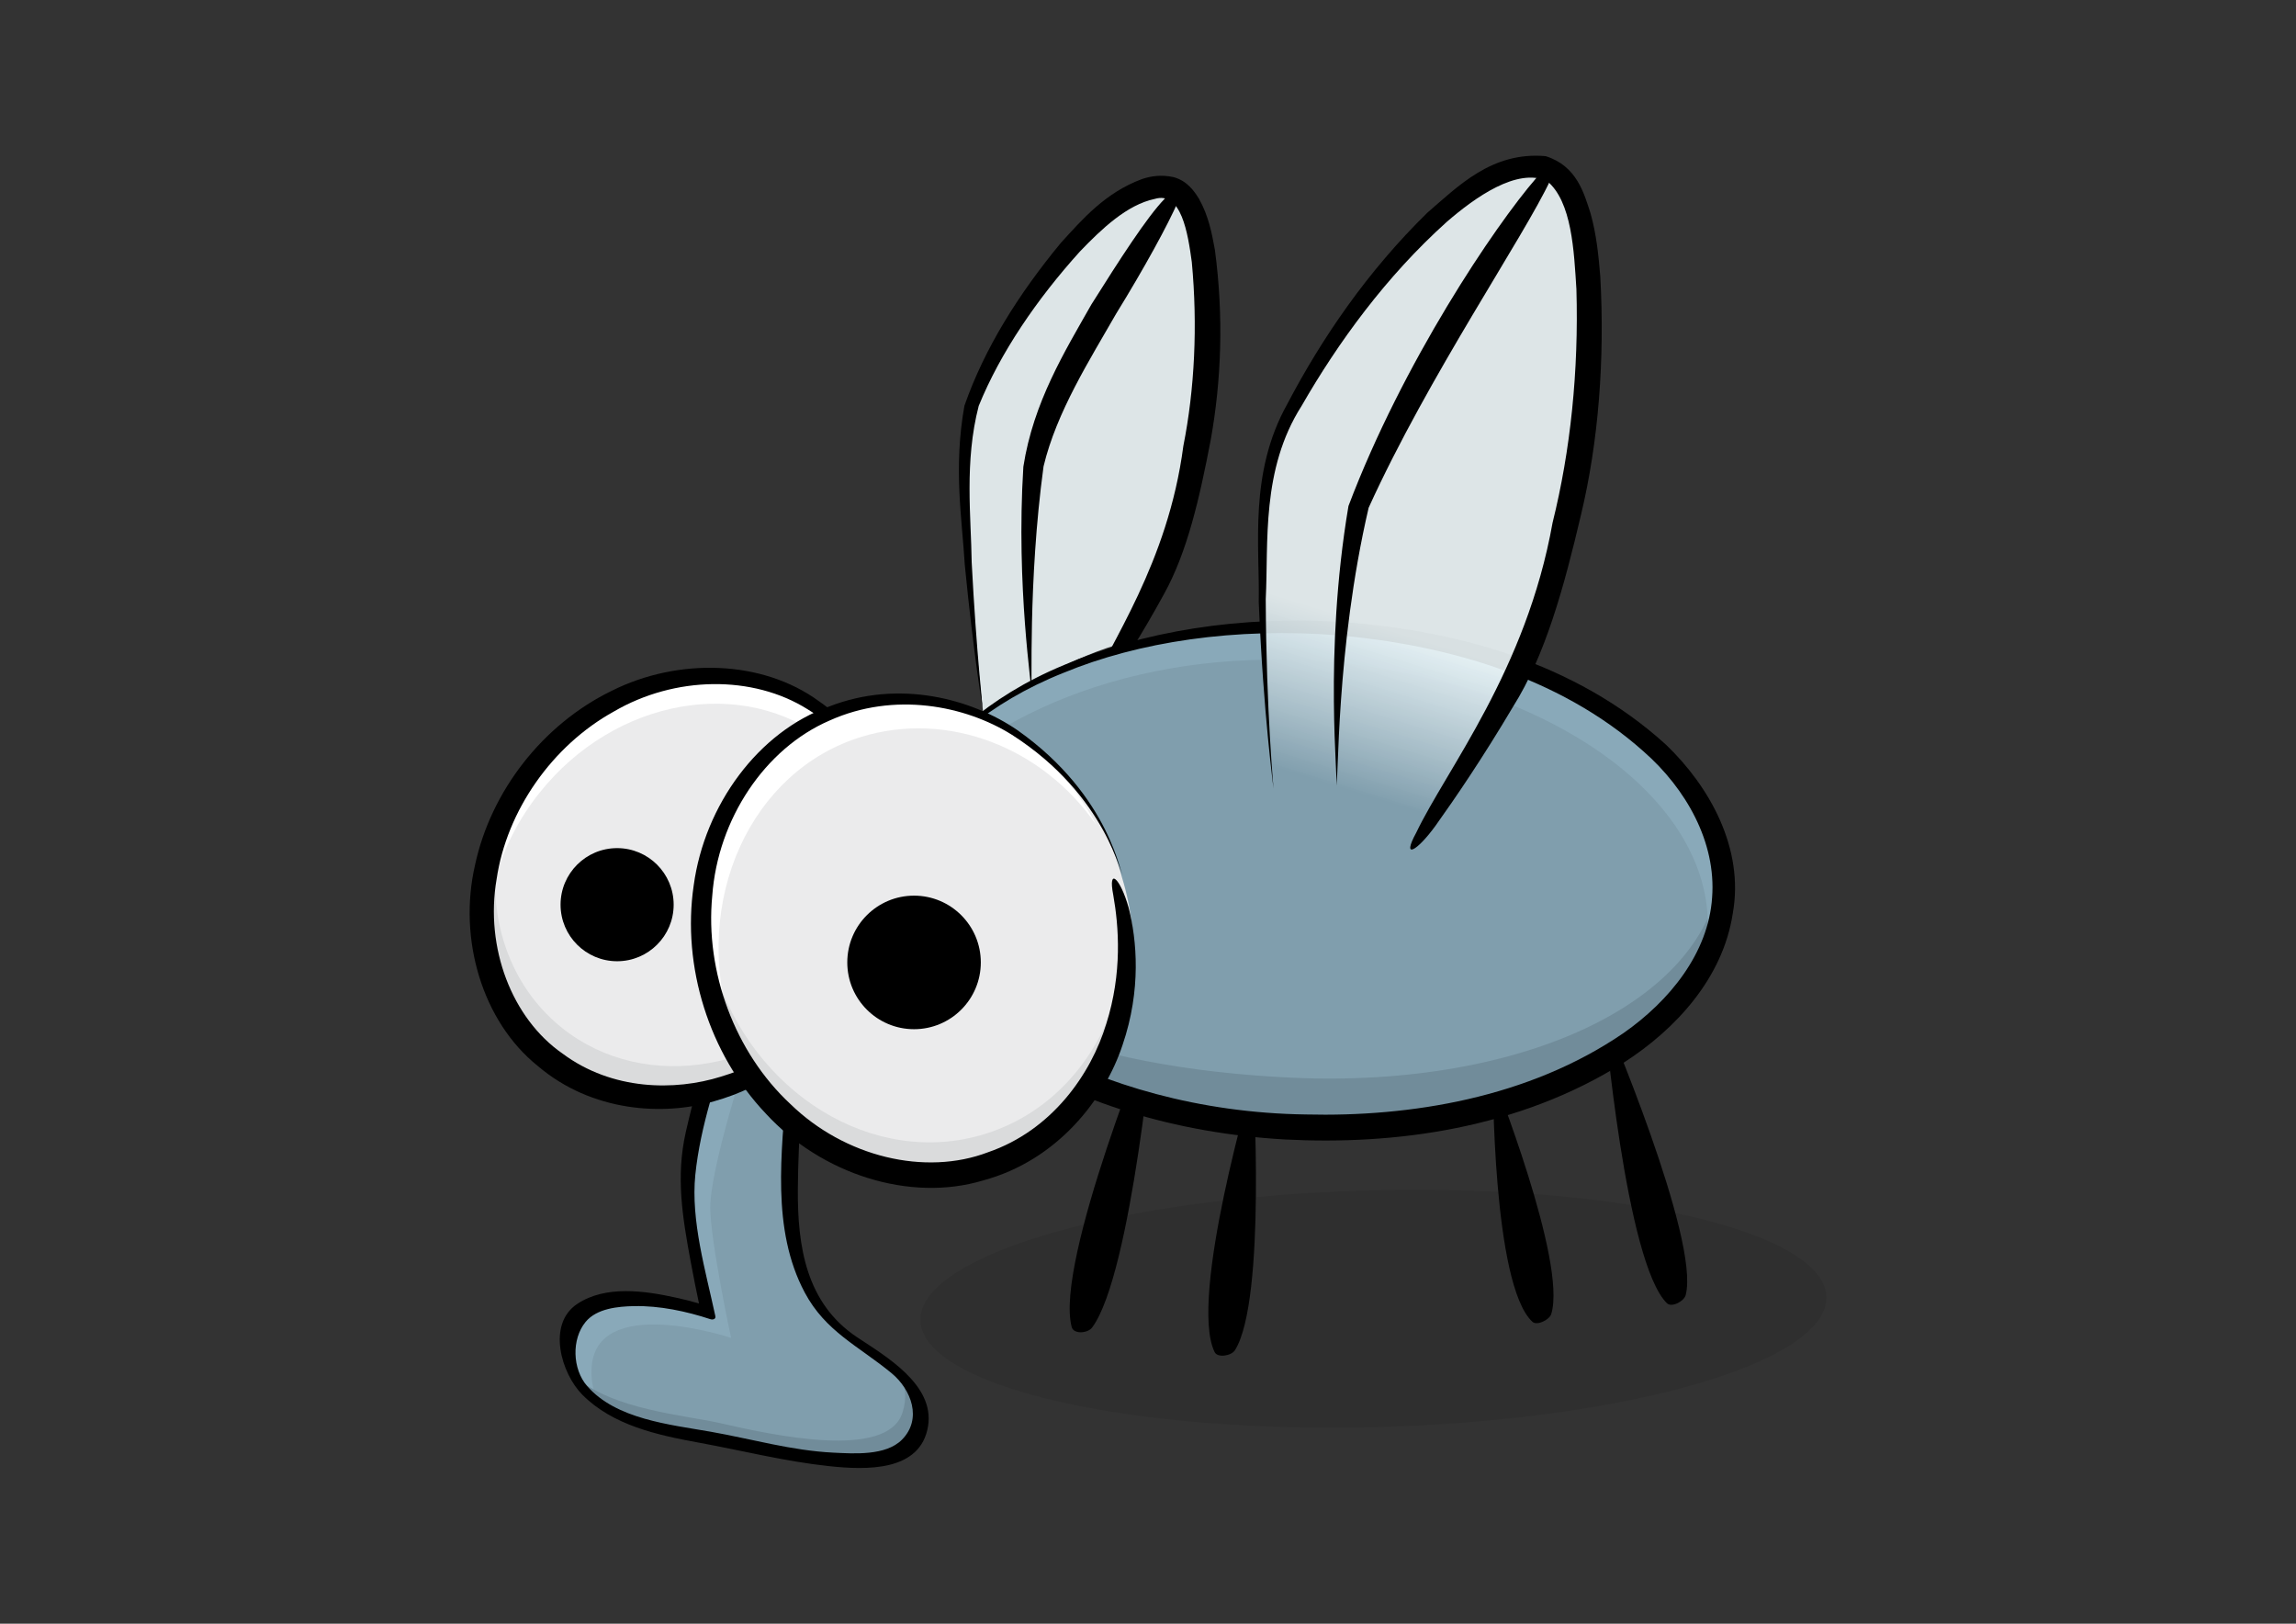 <?xml version="1.0" encoding="UTF-8"?>
<!DOCTYPE svg  PUBLIC '-//W3C//DTD SVG 1.1//EN'  'http://www.w3.org/Graphics/SVG/1.1/DTD/svg11.dtd'>
<svg enable-background="new 0 0 841.89 595.276" version="1.1" viewBox="0 0 841.89 595.28" xml:space="preserve" xmlns="http://www.w3.org/2000/svg">

	
		
			<rect x="0" y="0" width="841.89" height="595.28" fill="#333333" stroke="none"/>

	
		
			<ellipse transform="matrix(-1 .026 -.026 -1 1019.7 946.86)" cx="503.62" cy="480.16" rx="166.11" ry="43.412" opacity=".08"/>
	
	<path d="m426.62 69.134c-24.187-1.101-62.229 57.86-69.137 80.688-6.067 20.048 0.959 95.943 3.042 111.73 13.915-9.477 33.155-21.119 52.695-26.204 5.832-10.453 11.774-21.577 14.284-27.769 5.623-13.883 11.219-40.14 13.563-58.354 2.162-16.774 4.574-77.015-12.791-79.92-0.545-0.091-1.096-0.148-1.656-0.174" fill="#F0F9FB" opacity=".9"/>
	<path d="m459.49 395.49s4.926 80.992-6.639 99.486c-1.322 2.113-6.381 2.953-7.475 0.723-9.664-19.711 14.114-100.21 14.114-100.21z"/>
	<path d="m588.25 372.22s35.188 82.131 29.857 102.56c-0.611 2.332-5.156 4.686-6.875 3.004-15.191-14.868-22.982-105.56-22.982-105.56z"/>
	<path d="m547.41 394.26s27.262 68.449 21.404 87.465c-0.67 2.17-5.252 4.404-6.918 2.865-14.711-13.607-14.486-90.33-14.486-90.33z"/>
	<path d="m423.42 373.36s-8.399 93.51-22.913 113.27c-1.658 2.258-6.817 2.586-7.537-0.109-6.36-23.818 30.45-113.16 30.45-113.16z"/>
	
		<path d="m265.9 375.67s-14.066 42.699-14.038 57.619c0.022 12.475 7.63 47.799 7.63 47.799s-50.127-16.713-51.175 11.479c-1.121 30.131 44.005 32.445 61.404 36.436 19.614 4.498 61.179 13.525 66.839-3.762 6.979-21.303-23.089-30.084-32.95-41.34-4.474-5.109-11.257-19.352-12.629-26.006-2.972-14.406 0.282-58.848 0.282-58.848l-25.363-23.377z" fill="#809EAD"/>
		
			<path d="m216.9 501.97c1.05-28.193 51.176-11.479 51.176-11.479s-7.607-35.324-7.63-47.799c-0.027-14.92 14.037-57.621 14.037-57.621l16.687 15.381c0.061-0.889 0.097-1.402 0.097-1.402l-25.363-23.377s-14.065 42.699-14.037 57.619c0.021 12.473 7.629 47.799 7.629 47.799s-50.127-16.715-51.175 11.477c-0.366 9.875 4.247 16.746 11.211 21.686-1.832-3.483-2.807-7.538-2.632-12.284z" fill="#89A9B9"/>
		
		
			<path d="m329.94 503.88c2.087 4.051 2.723 8.666 0.945 14.096-5.662 17.285-47.224 8.26-66.841 3.762-12.575-2.885-39.623-4.902-53.238-17.168 9.59 18.869 44.183 21.053 58.914 24.434 19.615 4.498 61.178 13.523 66.839-3.762 2.94-8.967-0.698-15.713-6.619-21.362z" fill="#718C9A"/>
		
		<path d="m263.1 373.73c-4.452 13.563-8.467 27.316-11.621 41.24-3.723 16.439-1.238 31.283 1.801 47.695 1.046 5.645 2.174 11.275 3.371 16.889-0.354-1.664 3.239-0.633-0.726-1.793-2.648-0.775-5.332-1.418-8.024-2.014-11.502-2.539-25.827-4.615-36.218 2.275-11.223 7.438-5.895 25.523 1.848 33.311 11.161 11.23 27.492 14.783 42.523 17.527 16.01 2.926 31.872 6.949 48.078 8.666 13.348 1.414 33.491 2.148 36.171-14.719 2.419-15.217-15.566-25.604-25.991-32.529-18.771-12.469-21.884-33.346-21.761-54.18 0.057-9.57 0.526-19.143 1.088-28.695 0.19-3.217 1.428-7.15-1.236-9.607-8.454-7.791-16.908-15.586-25.362-23.377-3.084-2.844-5.365-0.332-2.287 2.508 8.453 7.789 16.908 15.584 25.363 23.377-0.552-1.064-1.103-2.131-1.654-3.195-1.832 25.344-5.755 53.545 6.616 76.752 7.649 14.354 19.717 19.58 31.828 29.561 7.297 6.016 11.312 16.852 3.805 24.406-5.911 5.945-17.596 5.102-25.161 4.736-15.275-0.742-29.979-5.029-44.956-7.666-14.969-2.639-34.726-4.561-45.325-16.775-5.397-6.219-5.748-17.156-0.543-23.486 4.078-4.959 11.881-5.676 17.776-5.793 9.37-0.186 19.124 1.881 28.006 4.803 0.85 0.279 2.036-6e-3 1.791-1.15-3.514-16.387-9.05-34.984-7.341-51.813 1.821-17.934 8.133-36.004 13.735-53.068 0.708-2.161-4.782-6.359-5.594-3.886z"/>
	
	<path d="m378.12 253.23c0.488-0.142-5.639-38.057-2.88-82.124 3.676-23.696 15.239-42.349 24.932-59.461 10.475-16.654 20.348-31.984 26.788-38.674 2.951-3.062 6.723-3.046 5.057 0.782-3.658 8.496-12.446 24.557-22.755 41.265-9.598 16.777-21.866 36.024-26.62 55.98-5.79 42.639-4.009 82.366-4.522 82.232z"/>
	<path d="m360.44 260.92c0.06-0.033-3.467-20.903-6.675-53.835-0.989-16.666-4.229-35.537-0.136-58.324 7.417-21.21 19.82-40.862 35.289-59.628 8.132-8.96 16.467-18.53 29.801-23.479 3.396-1.157 7.212-1.647 11.474-0.744 4.967 1.283 7.631 5.003 9.469 7.999 3.523 6.337 4.688 12.559 5.813 18.686 3.252 24.415 2.379 47.943-1.529 69.666-4.074 21.254-8.559 41.12-17.184 56.621-8.208 15.024-15.849 26.81-21.554 35.116-5.256 7.555-10.336 9.977-6.402 1.786 8.086-18.841 29.454-48.207 35.099-91.271 4.145-20.857 5.281-44.16 3.1-67.448-1.434-10.498-3.832-26.074-13.578-23.139-10.198 2.118-19.528 11.04-27.463 19.299-15.718 17.408-29.118 36.976-37.099 56.604-5.3 20.464-2.781 40.83-2.571 57.331 1.739 33.391 4.209 54.738 4.146 54.76z"/>
	<path d="m325.65 323.78c-2.326 51.033 64.896 85.547 149.58 89.406 84.688 3.861 155.23-34.379 157.55-85.412 2.328-51.033-64.439-95.534-149.13-99.395-84.688-3.862-155.5 40.372-157.83 91.406" fill="#809EAD"/>
	<path d="m631.35 312.35c0.016 1.113 0.039 2.223-0.012 3.344-2.324 51.033-72.74 83.277-157.43 79.416-76.048-3.469-138.1-25.66-148.27-68.328 0.401 49.375 66.585 82.619 149.6 86.404 84.688 3.861 155.23-34.381 157.55-85.414 0.241-5.223-0.283-10.371-1.439-15.422z" fill="#718C9A"/>
	<path d="m477.03 242.09c84.688 3.86 151.45 48.362 149.13 99.396-0.252 5.5-1.342 10.84-3.109 16.006 5.826-9.195 9.258-19.176 9.738-29.719 2.328-51.032-64.439-95.534-149.13-99.395-74.989-3.419-139.06 30.878-154.38 74.207 22.682-36.594 80.872-63.544 147.74-60.495z" fill="#89A9B9"/>
	<path d="m328.58 313.91c0.47 0.176-0.454-9.732 7.332-24.47 7.714-14.639 26.397-31.771 54.004-42.749 27.366-11.35 62.996-16.843 101.16-13.739 37.635 3.345 80.191 14.518 111.61 42.563 15.535 13.619 26.654 33.242 25.104 53.527-1.363 20.389-15.635 37.947-32.529 49.727-34.773 23.803-78.238 30.76-116.49 29.811-77.735-1.066-140.24-41.412-148.94-77.705-3.948-15.465-5.566-25.391-6.233-7.787 0.914 19.529 16.053 45.316 43.333 62.756 26.854 17.951 63.7 29.607 104.17 31.904 40.146 2.102 85.729-3.795 124.4-28.236 18.783-12.105 36.178-30.744 39.852-54.539 4.342-23.967-8.607-46.754-24.5-61.979-33.6-30.548-77.732-41.757-116.72-44.796-39.469-2.917-76.015 3.538-104 15.613-28.276 11.688-47.112 29.805-54.734 44.957-7.624 15.312-6.34 25.312-6.829 25.142"/>
	<linearGradient id="a" x1="487.3" x2="558.67" y1="291.88" y2="60.437" gradientUnits="userSpaceOnUse">
		<stop stop-color="#809EAD" offset=".017"/>
		<stop stop-color="#F0F9FB" stop-opacity=".9" offset=".268"/>
	</linearGradient>
	<path d="m565.83 61.949c-0.928-0.188-1.871-0.303-2.838-0.347-31.832-1.443-83.889 73.543-93.941 103.04-4.4 12.918-6.863 38.386-6 62.972 0.051 1.481 0.109 2.957 0.17 4.429 1.229 29.646 3.711 57.014 3.711 57.014l50.992 22.215s28.502-43.053 38.746-63.541c0.713-1.431 1.342-2.749 1.871-3.93 0.258-0.58 0.516-1.176 0.777-1.789 7.795-18.414 15.924-51.271 19.709-74.356 3.603-21.969 9.514-101.1-13.197-105.71z" fill="url(#a)"/>
	
		<ellipse transform="matrix(.782 .623 -.623 .782 257.94 -85.86)" cx="251.71" cy="325.8" rx="70.936" ry="80.425" fill="#EBEBEC"/>
	<path d="m197.82 290.66c27.689-34.733 74.967-43.097 105.6-18.683 11.617 9.262 19.164 21.912 22.559 35.938-1.973-17.598-10.066-33.795-24.146-45.019-30.635-24.415-77.912-16.052-105.6 18.682-17.183 21.562-22.77 48.216-17.214 71.173-2.317-20.69 3.841-43.319 18.801-62.091z" fill="#fff"/>
	<path d="m311.72 358.2c-27.685 34.732-74.967 43.1-105.6 18.678-22.523-17.951-29.756-48.623-21.018-77.413-15.004 31.86-9.165 68.782 16.476 89.218 30.634 24.422 77.916 16.055 105.6-18.676 7.33-9.197 12.532-19.324 15.677-29.693-2.923 6.206-6.621 12.222-11.135 17.886z" fill="#DADBDC"/>
	<path d="m309.05 371.5c-1.376 0.049 19.937-18.123 20.515-57.291 0.024-18.757-8.289-42.801-29.392-57.213-20.531-14.976-51.325-16.067-76.026-3.658-24.925 12.174-44.104 36.461-49.962 63.801-6.274 27.135 2.69 57.328 22.937 73.609 19.877 16.963 46.111 18.42 64.63 13.025 19.078-5.342 31.997-16.141 39.407-24.607 6.701-8.094 7.299-13.871 0.379-6.908-7.719 7.469-19.898 17.252-37.181 22.457-16.857 5.281-39.841 5.117-58.085-8.459-18.551-12.873-28.509-38.816-24.171-63.979 3.723-25.155 20.423-48.953 42.986-61.423 22.331-13.049 50.938-13.477 71.068-0.813 20.49 12.444 30.102 34.921 30.899 53.432 1.293 38.547-19.349 58.201-18.004 58.027z"/>
	<path d="m411.46 321.86c14.14 46.094-9.352 93.484-50.009 105.96-40.655 12.471-85.079-14.787-99.221-60.879-14.142-46.1 7.352-93.578 48.008-106.05 40.656-12.472 88.744 13.308 101.22 60.973z" fill="#EBEBEC"/>
	<path d="m413.3 340.89c-0.91 34.676-20.87 65.248-52.301 74.893-40.657 12.473-85.082-14.785-99.225-60.879-1.957-6.383-3.209-12.789-3.844-19.129-0.269 10.176 1.087 20.701 4.297 31.162 14.142 46.094 58.567 73.352 99.224 60.879 35.028-10.748 55.806-47.483 51.849-86.926z" fill="#DADBDC"/>
	<path d="m267.82 376.2c-14.142-46.098 7.352-93.577 48.009-106.05 31.536-9.673 66.33 3.623 86.18 32.314-18.305-34.999-57.01-52.239-91.763-41.578-40.657 12.476-62.15 59.953-48.009 106.05 2.984 9.73 7.332 18.607 12.694 26.463-2.84-5.377-5.245-11.119-7.111-17.199z" fill="#fff"/>
	<path d="m411.79 321.06c-0.795 1.262-4.041-28.917-38.705-53.359-16.754-11.483-43.306-18.729-69.049-8.685-25.898 9.188-45.67 36.009-49.679 65.649-4.35 29.693 5.625 61.666 26.454 83.598 20.392 22.178 52.796 32.613 79.673 24.506 27.265-7.359 44.604-29.857 51.142-49.689 6.92-20.295 5.217-38.453 2.234-50.277-3.084-10.953-7.695-15.117-5.645-4.643 2.02 11.5 3.361 28.459-2.572 47.211-5.6 18.412-19.901 39.016-43.378 47.07-23.033 8.766-52.518 1.711-72.439-17.684-20.3-18.842-31.361-48.477-28.655-76.391 2.045-28.06 19.277-53.964 43.004-64.203 23.751-10.696 49.768-5.475 66.808 5.182 35.258 22.526 40.133 53.024 40.807 51.715z"/>
	<path d="m489.98 287.89c0.939-0.134-4.764-47.789 4.473-102.38 19.867-52.541 53.699-102.73 68.715-120.06 3.654-3.788 7.744-4.07 5.34 0.522-9.568 20.651-44.736 71.899-66.66 120.19-12.136 52.115-10.94 102.06-11.868 101.74z"/>
	<path d="m466.93 289.06c0.137-0.044-3.678-26.576-5.383-68.456 0.422-20.334-3.711-47.094 10.443-72.432 12.709-24.218 29.41-48.68 51.383-70.189 11.266-9.676 23.635-22.493 43.377-20.738 11.496 3.58 14.109 13.758 16.457 20.958 2.207 7.841 2.953 15.586 3.586 23.264 1.68 30.479-0.674 60.555-7.094 87.328-6.229 26.504-13.092 51.527-24.873 70.249-10.996 18.556-21.004 33.261-28.406 43.612-6.807 9.424-12.641 12.715-7.131 2.631 11.068-23.177 40.346-59.52 50.01-113.69 6.568-26.386 9.605-55.555 8.734-85.556-0.898-13.961-1.611-32.1-10.793-39.717-11.012-4.875-26.305 5.982-36.754 15.028-22.174 19.929-39.785 44.076-53.227 67.467-14.893 23.345-12.09 50.175-13.141 70.813 0.187 42.323 2.957 69.403 2.812 69.429z"/>
	<circle cx="335.16" cy="352.84" r="24.48"/>
	<circle cx="226.28" cy="331.67" r="20.735"/>

</svg>
